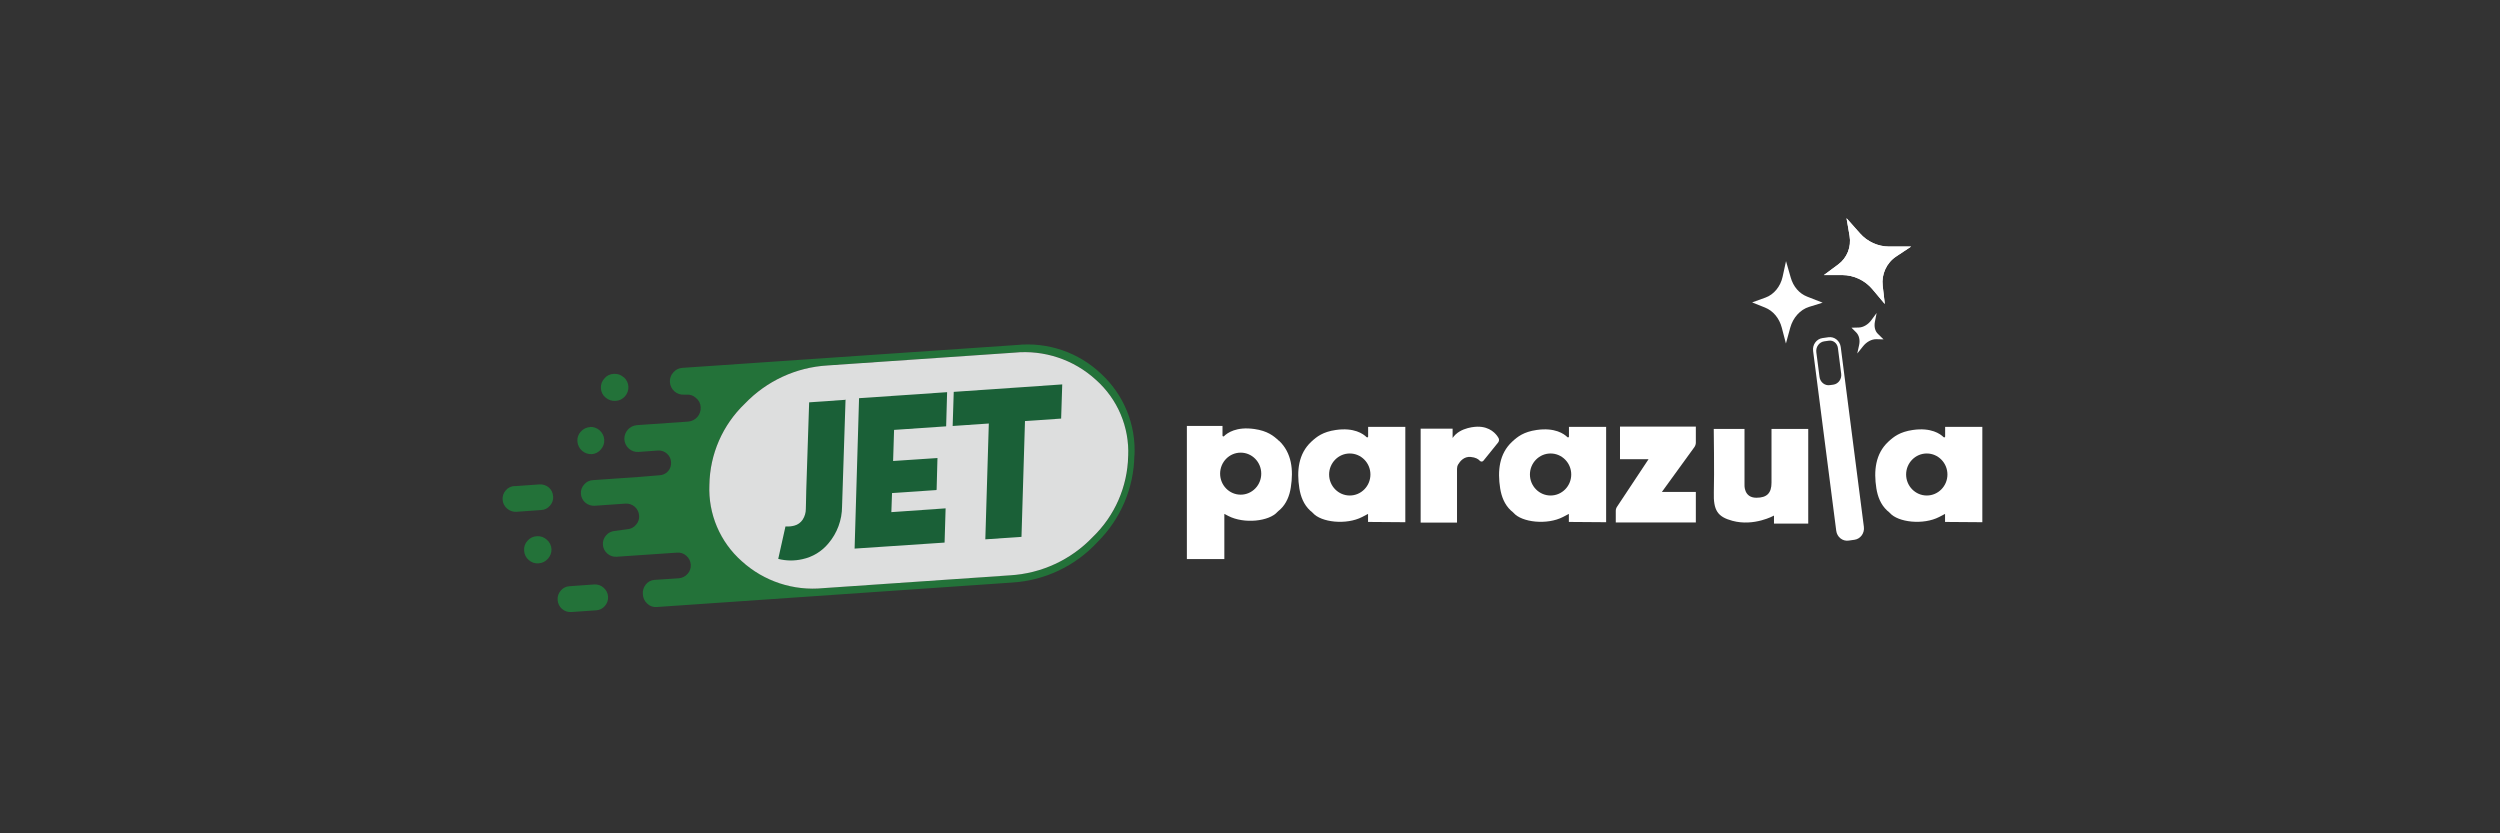 <?xml version="1.0" encoding="UTF-8"?>
<svg width="300px" height="100px" viewBox="0 0 300 100" version="1.1" xmlns="http://www.w3.org/2000/svg" xmlns:xlink="http://www.w3.org/1999/xlink">
    <rect x="0" y="0" width="300" height="100" fill="#333333" stroke="none"/>
    <title>UPI by Paykassma/Common/logo-B@2x</title>
    <g id="UPI-by-Paykassma/Common/logo-B" stroke="none" stroke-width="1" fill="none" fill-rule="evenodd">
        <g id="Group-20-Copy-14" transform="translate(60.309, 26.182)" fill-rule="nonzero">
            <g id="Group_74" transform="translate(0, 15.152)">
                <g id="Layer1_0_FILL">
                    <path d="M5.292,23.415 C4.967,23.121 4.535,22.974 4.098,23.011 C3.665,23.033 3.261,23.234 2.984,23.567 C2.688,23.884 2.543,24.313 2.587,24.744 C2.603,25.181 2.806,25.591 3.143,25.87 C3.464,26.16 3.891,26.304 4.322,26.267 C4.756,26.242 5.161,26.041 5.443,25.711 C5.734,25.396 5.888,24.978 5.87,24.549 C5.843,24.107 5.633,23.697 5.292,23.415 M12.126,29.191 C11.817,28.913 11.407,28.772 10.991,28.801 L8.033,29.011 C7.624,29.031 7.243,29.222 6.984,29.538 C6.707,29.845 6.571,30.253 6.608,30.664 L6.608,30.664 C6.63,31.076 6.817,31.461 7.128,31.733 C7.438,32.004 7.845,32.14 8.257,32.108 L11.208,31.906 C11.62,31.892 12.007,31.703 12.271,31.386 C12.549,31.079 12.69,30.673 12.661,30.26 L12.661,30.26 C12.635,29.848 12.442,29.465 12.126,29.199 M1.444,16.99 C1.035,17.004 0.651,17.19 0.388,17.502 C0.111,17.809 -0.028,18.217 0.005,18.629 L0.005,18.629 C0.031,19.039 0.222,19.421 0.533,19.69 C0.846,19.968 1.257,20.108 1.675,20.08 L4.626,19.87 C5.04,19.855 5.427,19.663 5.689,19.343 C5.967,19.043 6.103,18.639 6.065,18.231 L6.065,18.231 C6.046,17.817 5.858,17.429 5.545,17.156 C5.226,16.895 4.82,16.766 4.409,16.795 L1.458,17.004 M10.492,9.914 C10.061,9.945 9.661,10.145 9.378,10.47 C9.085,10.789 8.941,11.216 8.98,11.647 C9.05,12.539 9.821,13.213 10.716,13.163 C11.141,13.13 11.533,12.924 11.801,12.593 C12.09,12.272 12.234,11.846 12.199,11.416 C12.17,10.986 11.969,10.585 11.642,10.304 C11.32,10.015 10.894,9.869 10.463,9.9 M14.52,3.929 C14.195,3.636 13.763,3.492 13.327,3.532 C12.892,3.547 12.486,3.75 12.213,4.088 C11.915,4.407 11.765,4.837 11.801,5.272 C11.821,5.7 12.024,6.1 12.358,6.369 C12.686,6.656 13.115,6.802 13.551,6.774 C13.993,6.756 14.407,6.554 14.694,6.218 C14.981,5.895 15.126,5.472 15.098,5.041 C15.069,4.611 14.869,4.211 14.542,3.929 M75.83,13.315 L75.83,13.315 C76.014,9.621 74.549,6.037 71.831,3.525 C69.124,0.95 65.424,-0.313 61.705,0.066 L21.565,2.81 C21.141,2.837 20.748,3.038 20.48,3.366 C20.187,3.684 20.042,4.112 20.082,4.543 L20.082,4.543 C20.113,4.968 20.314,5.363 20.639,5.64 C20.951,5.914 21.36,6.052 21.774,6.023 L22.1,6.023 C22.512,5.992 22.917,6.14 23.214,6.427 C23.554,6.692 23.758,7.094 23.771,7.524 L23.771,7.524 C23.833,8.412 23.169,9.184 22.281,9.257 L16.133,9.683 C15.249,9.749 14.577,10.503 14.614,11.387 L14.614,11.387 C14.637,11.823 14.838,12.23 15.171,12.513 C15.49,12.795 15.911,12.933 16.336,12.896 L16.336,12.896 L18.628,12.73 C19.024,12.696 19.417,12.827 19.713,13.091 C20.014,13.347 20.197,13.715 20.219,14.109 L20.219,14.109 C20.253,14.504 20.128,14.896 19.872,15.199 C19.611,15.501 19.237,15.681 18.838,15.697 L16.567,15.885 L16.567,15.885 L10.853,16.282 C10.441,16.296 10.054,16.485 9.79,16.802 C9.51,17.105 9.369,17.51 9.4,17.921 L9.4,17.921 C9.426,18.331 9.617,18.713 9.928,18.982 C10.235,19.244 10.631,19.378 11.034,19.358 L14.766,19.098 C15.612,19.053 16.336,19.698 16.386,20.542 L16.386,20.542 C16.42,20.944 16.284,21.342 16.01,21.639 C15.756,21.954 15.38,22.148 14.976,22.174 L13.435,22.383 C13.038,22.418 12.671,22.61 12.416,22.917 C12.144,23.224 12.008,23.628 12.039,24.036 L12.039,24.036 C12.066,24.448 12.259,24.831 12.575,25.098 C12.881,25.37 13.286,25.506 13.696,25.473 L20.928,24.982 C21.338,24.942 21.746,25.079 22.049,25.358 C22.365,25.627 22.558,26.012 22.584,26.426 L22.584,26.426 C22.614,26.828 22.478,27.224 22.208,27.523 C21.945,27.827 21.575,28.018 21.174,28.058 L18.23,28.253 C17.825,28.28 17.449,28.477 17.196,28.794 C16.922,29.125 16.791,29.551 16.835,29.978 L16.835,29.978 C16.851,30.41 17.041,30.816 17.363,31.105 C17.662,31.396 18.074,31.543 18.491,31.509 L61.163,28.57 C65.086,28.327 68.762,26.575 71.418,23.683 C74.181,20.931 75.759,17.211 75.816,13.315 M75.092,13.372 L75.092,13.372 C75.02,17.054 73.488,20.556 70.833,23.112 C68.235,25.833 64.698,27.467 60.938,27.682 L38.518,29.22 C34.954,29.581 31.404,28.413 28.754,26.007 C26.124,23.706 24.678,20.341 24.819,16.852 L24.819,16.852 C24.878,13.167 26.409,9.658 29.072,7.106 C31.674,4.384 35.211,2.746 38.973,2.521 L61.394,0.983 C64.965,0.623 68.521,1.796 71.172,4.21 C73.792,6.528 75.22,9.904 75.056,13.394 L75.092,13.372 Z" id="Path_130" fill="#237239"></path>
                    <path d="M75.071,13.409 L75.071,13.409 C75.232,9.921 73.804,6.548 71.187,4.232 C68.538,1.812 64.982,0.631 61.409,0.983 L38.988,2.521 C35.221,2.742 31.678,4.381 29.072,7.106 C26.407,9.654 24.875,13.162 24.819,16.845 L24.819,16.845 C24.662,20.335 26.095,23.709 28.718,26.022 C31.369,28.427 34.917,29.597 38.482,29.242 L60.902,27.704 C64.664,27.483 68.202,25.847 70.804,23.127 C73.457,20.578 74.991,17.084 75.071,13.409 Z" id="Path_131" fill="#DDDEDE"></path>
                </g>
                <g id="Layer0_0_FILL" transform="translate(33.079, 4.795)" fill="#1A6037">
                    <path d="M19.007,12.613 L19.108,8.83 L13.785,9.191 L13.901,5.458 L20.15,5.032 L20.265,0.931 L9.699,1.653 L9.164,19.703 L19.962,18.981 L20.085,14.873 L13.575,15.328 L13.655,13.039 L18.978,12.678 M8.05,1.848 L3.71,2.152 L3.363,12.7 C3.349,13.92 3.312,14.7 3.312,14.945 C3.313,15.398 3.182,15.842 2.936,16.223 C2.705,16.579 2.349,16.837 1.938,16.945 C1.611,17.033 1.271,17.067 0.933,17.046 L0.868,17.046 L0,20.938 L0,20.938 C0.948,21.18 1.94,21.192 2.893,20.974 C4.122,20.714 5.227,20.044 6.025,19.075 C7.077,17.836 7.656,16.266 7.659,14.642 L8.079,1.776 M33.949,4.101 L34.08,0 L21.061,0.895 L20.931,4.989 L25.27,4.693 L24.851,18.591 L29.19,18.295 L29.61,4.397 L33.949,4.101 Z" id="Path_132"></path>
                </g>
            </g>
            <g id="паразула" transform="translate(82.116, 0)" fill="#FFFFFF">
                <path d="M28.053,25.245 L28.053,36.528 L32.417,36.528 L32.417,30.074 C32.417,29.895 32.461,29.715 32.549,29.559 C32.769,29.189 33.243,28.572 34.059,28.651 C34.654,28.707 34.973,28.909 35.138,29.099 C35.26,29.245 35.48,29.245 35.59,29.099 L37.353,26.914 C37.474,26.757 37.496,26.544 37.397,26.376 C37.122,25.895 36.395,24.998 34.852,25.021 C34.852,25.021 32.791,25.021 31.888,26.376 L31.888,25.256 L28.031,25.256 L28.053,25.245 Z" id="Path"></path>
                <path d="M51.975,28.931 L51.975,25.009 L61.076,25.009 L61.076,26.925 C61.076,27.127 61.01,27.318 60.9,27.474 L56.999,32.853 L61.076,32.853 L61.076,36.517 L51.468,36.517 L51.468,35.116 C51.468,34.937 51.523,34.769 51.622,34.623 L55.402,28.92 L51.975,28.92 L51.975,28.931 Z" id="Path"></path>
                <path d="M21.751,25.043 L21.751,26.197 C21.751,26.298 21.641,26.343 21.563,26.275 C21.167,25.883 20.076,25.099 17.883,25.413 C16.319,25.637 15.58,26.219 14.93,26.825 C13.377,28.27 13.167,30.32 13.498,32.427 C13.652,33.379 14.005,34.354 14.787,35.083 C14.897,35.183 15.018,35.251 15.107,35.363 C16.098,36.506 19.128,36.842 21.035,35.856 L21.74,35.486 L21.74,36.45 L26.213,36.483 L26.213,25.043 L21.74,25.043 L21.751,25.043 Z M19.547,33.279 C18.181,33.279 17.068,32.147 17.068,30.757 C17.068,29.368 18.181,28.236 19.547,28.236 C20.913,28.236 22.026,29.368 22.026,30.757 C22.026,32.147 20.913,33.279 19.547,33.279 Z" id="Shape"></path>
                <path d="M11.041,26.712 C10.402,26.107 9.663,25.525 8.11,25.301 C5.928,24.987 4.848,25.771 4.452,26.163 C4.385,26.231 4.275,26.175 4.275,26.085 L4.275,24.931 L-6.71227867e-14,24.931 L-6.71227867e-14,40.909 L4.496,40.909 L4.496,35.486 L4.969,35.732 C6.876,36.718 9.884,36.382 10.875,35.239 C10.964,35.139 11.085,35.06 11.195,34.959 C11.966,34.242 12.33,33.256 12.473,32.304 C12.804,30.197 12.583,28.147 11.052,26.701 L11.041,26.712 Z M6.457,33.178 C5.091,33.178 3.989,32.046 3.989,30.657 C3.989,29.267 5.091,28.136 6.457,28.136 C7.823,28.136 8.925,29.267 8.925,30.657 C8.925,32.046 7.823,33.178 6.457,33.178 L6.457,33.178 Z" id="Shape"></path>
                <path d="M45.849,25.043 L45.849,26.197 C45.849,26.298 45.738,26.343 45.661,26.275 C45.265,25.883 44.174,25.099 41.981,25.413 C40.416,25.637 39.678,26.219 39.028,26.825 C37.474,28.27 37.265,30.32 37.596,32.427 C37.75,33.379 38.102,34.354 38.885,35.083 C38.995,35.183 39.116,35.251 39.204,35.363 C40.196,36.506 43.226,36.842 45.132,35.856 L45.838,35.486 L45.838,36.45 L50.311,36.483 L50.311,25.043 L45.838,25.043 L45.849,25.043 Z M43.645,33.279 C42.279,33.279 41.166,32.147 41.166,30.757 C41.166,29.368 42.279,28.236 43.645,28.236 C45.011,28.236 46.124,29.368 46.124,30.757 C46.124,32.147 45.011,33.279 43.645,33.279 Z" id="Shape"></path>
                <path d="M66.916,25.289 L66.916,31.99 C66.916,31.99 66.806,33.547 68.338,33.547 C69.616,33.547 70.156,32.987 70.156,31.732 L70.156,25.289 L74.563,25.289 L74.563,36.651 L70.453,36.651 L70.453,35.688 C70.453,35.688 68.073,37.021 65.462,36.315 C63.677,35.833 63.17,35.06 63.236,32.875 C63.302,30.69 63.225,25.289 63.225,25.289 L66.916,25.289 L66.916,25.289 Z" id="Path"></path>
                <path d="M81.24,37.043 L78.464,15.463 C78.365,14.712 77.704,14.185 76.987,14.286 L76.271,14.387 C75.555,14.488 75.048,15.183 75.147,15.933 L77.924,37.514 C78.023,38.265 78.684,38.791 79.4,38.691 L80.117,38.59 C80.833,38.489 81.34,37.794 81.24,37.043 L81.24,37.043 Z M77.571,19.978 L77.153,20.034 C76.547,20.124 75.996,19.676 75.918,19.048 L75.533,16.079 C75.456,15.452 75.874,14.869 76.48,14.779 L77.042,14.701 C77.571,14.622 78.045,15.015 78.122,15.564 L78.519,18.679 C78.596,19.306 78.177,19.889 77.571,19.978 L77.571,19.978 Z" id="Shape"></path>
                <path d="M90.992,25.043 L90.992,26.197 C90.992,26.298 90.882,26.343 90.805,26.275 C90.408,25.883 89.317,25.099 87.124,25.413 C85.56,25.637 84.822,26.219 84.171,26.825 C82.618,28.27 82.408,30.32 82.739,32.427 C82.893,33.379 83.246,34.354 84.028,35.083 C84.138,35.183 84.26,35.251 84.348,35.363 C85.339,36.506 88.37,36.842 90.276,35.856 L90.981,35.486 L90.981,36.45 L95.455,36.483 L95.455,25.043 L90.981,25.043 L90.992,25.043 Z M88.788,33.279 C87.422,33.279 86.309,32.147 86.309,30.757 C86.309,29.368 87.422,28.236 88.788,28.236 C90.155,28.236 91.267,29.368 91.267,30.757 C91.267,32.147 90.155,33.279 88.788,33.279 Z" id="Shape"></path>
                <path d="M76.447,6.824 L78.155,5.558 C79.224,4.773 79.753,3.44 79.522,2.118 L79.158,-1.84394411e-12 L80.767,1.815 C81.659,2.824 82.937,3.406 84.271,3.406 L86.904,3.406 L85.119,4.594 C83.962,5.356 83.334,6.723 83.499,8.112 L83.753,10.297 L82.265,8.527 C81.362,7.451 80.039,6.835 78.651,6.824 L76.458,6.824 L76.447,6.824 Z" id="Path"></path>
                <path d="M76.447,6.824 L78.155,5.558 C79.224,4.773 79.753,3.44 79.522,2.118 L79.158,-1.84394411e-12 L80.767,1.815 C81.659,2.824 82.937,3.406 84.271,3.406 L86.904,3.406 L85.119,4.594 C83.962,5.356 83.334,6.723 83.499,8.112 L83.753,10.297 L82.265,8.527 C81.362,7.451 80.039,6.835 78.651,6.824 L76.458,6.824 L76.447,6.824 Z" id="Path"></path>
                <path d="M79.753,13.143 L80.623,13.121 C81.163,13.11 81.758,12.762 82.144,12.225 L82.772,11.373 L82.563,12.426 C82.453,13.02 82.574,13.547 82.926,13.883 L83.598,14.544 L82.739,14.522 C82.177,14.51 81.56,14.835 81.13,15.384 L80.447,16.236 L80.668,15.227 C80.8,14.611 80.668,14.062 80.315,13.704 L79.753,13.143 Z" id="Path"></path>
                <path d="M67.831,10.107 L69.44,9.524 C70.442,9.166 71.236,8.191 71.489,7.025 L71.897,5.154 L72.459,7.115 C72.767,8.213 73.483,9.042 74.431,9.412 L76.293,10.14 L74.662,10.645 C73.605,10.97 72.734,11.933 72.404,13.143 L71.886,15.037 L71.39,13.143 C71.092,12 70.354,11.115 69.373,10.723 L67.831,10.107 L67.831,10.107 Z" id="Path"></path>
            </g>
        </g>
    </g>
</svg>